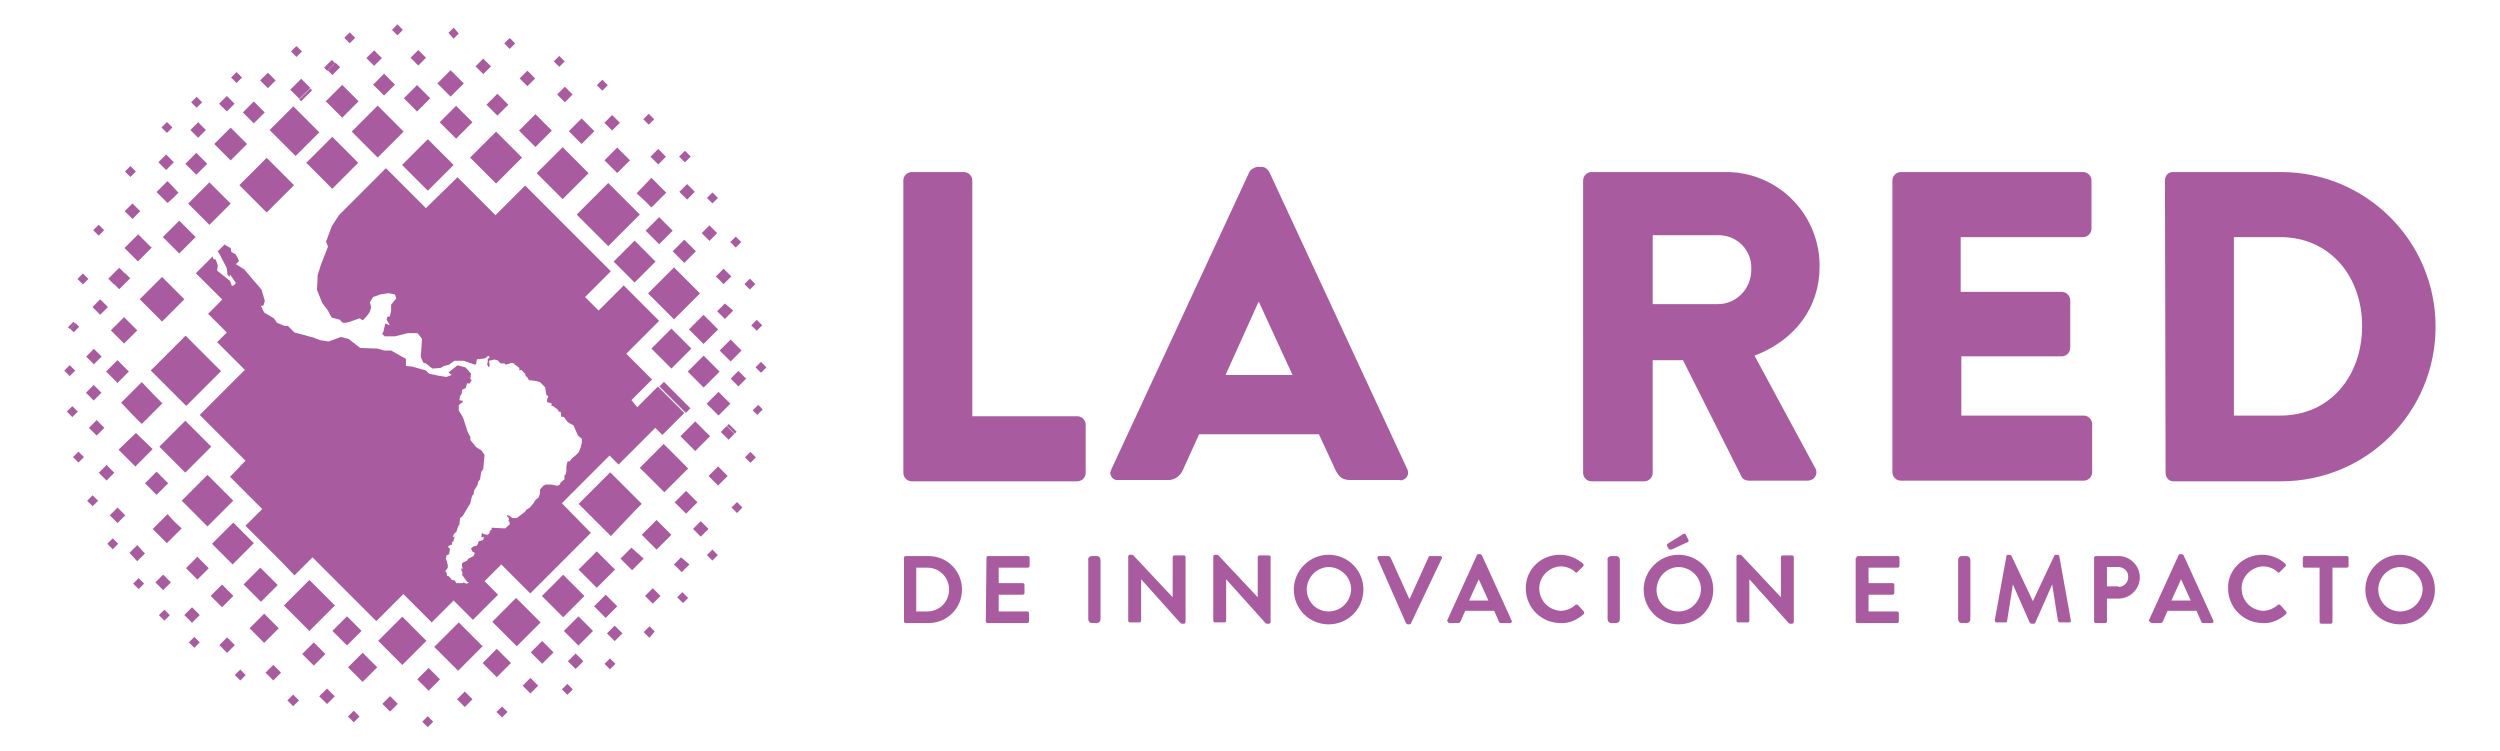<svg xmlns="http://www.w3.org/2000/svg" xmlns:xlink="http://www.w3.org/1999/xlink" id="Capa_1" viewBox="0 0 388 116.6" style="enable-background:new 0 0 388 116.6;"><style>.st0{clip-path:url(#SVGID_00000054955077593785302800000011966363151141167518_);} .st1{fill:#A95B9F;}</style><g><defs><rect id="SVGID_1_" x="10" y="3.8" width="368" height="109.1"/></defs><clipPath id="SVGID_00000154424258493136184210000018076044646425826451_"><use style="overflow:visible;" xlink:href="#SVGID_1_"/></clipPath><g id="Grupo_72" style="clip-path:url(#SVGID_00000154424258493136184210000018076044646425826451_);"><path id="Trazado_604" class="st1" d="M140.2 28c0-.7.6-1.3 1.3-1.3h8.1c.7.0 1.3.6 1.3 1.3v36.6h16.3c.7.0 1.3.6 1.3 1.3v7.5c0 .7-.6 1.3-1.3 1.3h-25.7c-.7.0-1.3-.6-1.3-1.3L140.2 28z"/><path id="Trazado_605" class="st1" d="M172.5 72.8l21.4-46.1c.2-.4.7-.7 1.2-.8h.7c.5.0.9.3 1.2.8l21.4 46.1c.3.6.1 1.3-.5 1.6-.2.1-.4.2-.7.1h-7.6c-1.2.0-1.8-.4-2.4-1.7l-2.5-5.4h-18.6l-2.5 5.5c-.4 1-1.4 1.7-2.5 1.6h-7.5c-.7.1-1.2-.4-1.3-1.1C172.3 73.3 172.4 73.1 172.5 72.8m28.1-14.6-5.2-11.3h-.1l-5.1 11.3h10.4z"/><path id="Trazado_606" class="st1" d="M245.7 28c0-.7.6-1.3 1.3-1.3h20.5c8.1-.2 14.7 6.2 14.9 14.2.0.2.0.4.0.5.0 6.3-3.8 11.4-10.1 13.8l9.4 17.4c.4.6.2 1.4-.4 1.8-.2.1-.5.2-.8.2h-9.1c-.4.0-.9-.2-1.1-.6l-9.1-18.1h-4.7v17.5c0 .7-.6 1.3-1.3 1.3H247c-.7.0-1.3-.6-1.3-1.3V28zm20.9 19.2c2.9.0 5.2-2.4 5.2-5.3.0-.1.0-.1.0-.2.1-2.8-2.1-5.1-4.9-5.2-.1.0-.2.0-.3.0h-10.1v10.7h10.1z"/><path id="Trazado_607" class="st1" d="M293.7 28c0-.7.6-1.3 1.3-1.3h28.3c.7.0 1.3.6 1.3 1.3v7.5c0 .7-.6 1.3-1.3 1.3h-19v8.5H320c.7.0 1.3.6 1.3 1.3V54c0 .7-.6 1.3-1.3 1.3h-15.6v9.2h19c.7.0 1.3.6 1.3 1.3v7.5c0 .7-.6 1.3-1.3 1.3H295c-.7.0-1.3-.6-1.3-1.3V28z"/><path id="Trazado_608" class="st1" d="M336 28c0-.7.5-1.3 1.2-1.3H354c13.2.0 24 10.7 24 24s-10.7 24-24 24h-16.7c-.7.0-1.2-.6-1.2-1.3L336 28zm17.9 36.5c7.7.0 12.7-6.1 12.7-13.9.0-7.7-5-13.8-12.7-13.8h-7.2v27.7H353.9z"/><path id="Trazado_609" class="st1" d="M140.3 86.6c0-.2.1-.3.3-.3h3.5c2.9.0 5.2 2.3 5.2 5.2s-2.3 5.2-5.2 5.2h-3.5c-.2.0-.3-.1-.3-.3V86.6zM143.9 94.9c1.9.0 3.4-1.5 3.4-3.4s-1.5-3.4-3.4-3.4h-1.7v6.8H143.9z"/><path id="Trazado_610" class="st1" d="M153.1 86.6c0-.2.1-.3.3-.3h6.1c.2.0.3.1.3.3v1.2c0 .2-.1.3-.3.3H155v2.4h3.7c.2.0.3.1.3.3V92c0 .2-.1.3-.3.3H155v2.6h4.4c.2.0.3.1.3.3v1.2c0 .2-.1.3-.3.3h-6.1c-.2.0-.3-.1-.3-.3L153.1 86.6z"/><path id="Rect&#225;ngulo_1371" class="st1" d="M169.5 86.3h.7c.4.0.6.3.6.6v9.2c0 .4-.3.6-.6.6h-.7c-.4.0-.6-.3-.6-.6v-9.2C168.8 86.6 169.1 86.3 169.5 86.3z"/><path id="Trazado_611" class="st1" d="M175.1 86.4c0-.2.1-.3.3-.3h.2c.1.0.2.0.3.1l6.1 6.5h0v-6.2c0-.2.1-.3.3-.3h1.4c.2.0.3.1.3.3v10c0 .2-.1.3-.3.3h-.2c-.1.0-.2.0-.3-.1l-6.1-6.8h0v6.4c0 .2-.1.3-.3.3h-1.4c-.2.0-.3-.1-.3-.3V86.4z"/><path id="Trazado_612" class="st1" d="M188.3 86.4c0-.2.1-.3.3-.3h.2c.1.0.2.0.3.1l6.1 6.5h0v-6.2c0-.2.1-.3.3-.3h1.4c.2.0.3.1.3.3v10c0 .2-.1.3-.3.3h-.2c-.1.0-.2.0-.3-.1l-6.1-6.8h0v6.4c0 .2-.1.3-.3.3h-1.4c-.2.0-.3-.1-.3-.3V86.4z"/><path id="Trazado_613" class="st1" d="M206.2 86.1c3 0 5.4 2.4 5.4 5.4s-2.4 5.4-5.4 5.4-5.4-2.4-5.4-5.4C200.8 88.6 203.2 86.1 206.2 86.1M206.2 94.9c1.9.0 3.4-1.5 3.5-3.4.0-1.9-1.5-3.4-3.4-3.5-1.9.0-3.4 1.5-3.5 3.4C202.8 93.4 204.3 94.9 206.2 94.9"/><path id="Trazado_614" class="st1" d="M213.8 86.7c-.1-.1.0-.3.1-.4h.1 1.5c.1.0.2.1.3.2l2.9 6.4h.1l2.9-6.4c0-.1.1-.2.3-.2h1.5c.1.0.3.1.3.2v.1L219 96.7c0 .1-.1.2-.3.2h-.2c-.1.0-.2-.1-.3-.2L213.8 86.7z"/><path id="Trazado_615" class="st1" d="M224.6 96.3l4.6-10.1c0-.1.1-.2.3-.2h.2c.1.0.2.1.3.2l4.6 10.1c.1.1.0.3-.1.4h-.1H233c-.2.0-.4-.1-.4-.3l-.7-1.6h-4.5l-.7 1.6c-.1.2-.2.3-.4.3H225c-.1.0-.3-.1-.3-.2C224.6 96.4 224.6 96.4 224.6 96.3M231 93.2l-1.5-3.3h0l-1.5 3.3h3z"/><path id="Trazado_616" class="st1" d="M242.1 86.1c1.3.0 2.6.5 3.6 1.4.1.1.1.3.0.4l-.9.9c-.1.1-.2.1-.3.0-.6-.6-1.5-.9-2.3-.9-1.9.1-3.4 1.7-3.3 3.6.1 1.8 1.5 3.2 3.3 3.3.8.0 1.6-.3 2.3-.9.1-.1.3-.1.4.0l.9 1c.1.1.1.3.0.4-1 .9-2.3 1.5-3.6 1.4-3 0-5.4-2.4-5.4-5.4S239.2 86.1 242.1 86.1"/><path id="Rect&#225;ngulo_1372" class="st1" d="M250.1 86.3h.7c.4.0.6.3.6.6v9.2c0 .4-.3.6-.6.6h-.7c-.4.0-.6-.3-.6-.6v-9.2C249.4 86.6 249.7 86.3 250.1 86.3z"/><path id="Trazado_617" class="st1" d="M260.5 86.1c3 0 5.4 2.4 5.4 5.4s-2.4 5.4-5.4 5.4-5.4-2.4-5.4-5.4C255.1 88.6 257.5 86.1 260.5 86.1 260.4 86.1 260.4 86.1 260.5 86.1M260.5 94.9c1.9.0 3.4-1.5 3.5-3.4.0-1.9-1.5-3.4-3.4-3.5-1.9.0-3.4 1.5-3.5 3.4C257 93.4 258.6 94.9 260.5 94.9M259 85.2l-.3-.5c0-.1.0-.2.1-.3l2.4-1.5c.2-.1.3-.1.4.0l.4.8c.1.1.1.3.0.4l-2.6 1.2C259.2 85.3 259.1 85.3 259 85.2"/><path id="Trazado_618" class="st1" d="M269.5 86.4c0-.2.1-.3.3-.3h.2c.1.0.2.0.3.1l6.1 6.5h0v-6.2c0-.2.1-.3.3-.3h1.4c.2.0.3.1.3.3v10c0 .2-.1.3-.3.3h-.2c-.1.0-.2.0-.3-.1l-6.1-6.8h0v6.4c0 .2-.1.3-.3.3h-1.4c-.2.0-.3-.1-.3-.3V86.4z"/><path id="Trazado_619" class="st1" d="M288.1 86.6c0-.2.1-.3.3-.3h6.1c.2.0.3.1.3.3v1.2c0 .2-.1.3-.3.3H290v2.4h3.7c.2.0.3.1.3.3V92c0 .2-.1.3-.3.3H290v2.6h4.4c.2.0.3.1.3.3v1.2c0 .2-.1.3-.3.3h-6.1c-.2.0-.3-.1-.3-.3V86.6z"/><path id="Rect&#225;ngulo_1373" class="st1" d="M304.5 86.3h.7c.4.0.6.3.6.6v9.2c0 .4-.3.6-.6.6h-.7c-.4.0-.6-.3-.6-.6v-9.2C303.9 86.6 304.1 86.3 304.5 86.3z"/><path id="Trazado_620" class="st1" d="M311.4 86.3c0-.1.1-.2.3-.2h.2c.1.0.2.1.3.2l3.3 7h0l3.3-7c0-.1.1-.2.3-.2h.2c.1.0.3.1.3.2l1.8 10c0 .1.0.3-.2.3h-.1-1.4c-.1.0-.2-.1-.3-.2l-.9-5.7h0l-2.6 5.9c0 .1-.1.2-.3.2h-.3c-.1.0-.2-.1-.3-.2l-2.6-5.9h0l-.9 5.7c0 .1-.1.2-.3.2h-1.3c-.2.0-.3-.1-.3-.3v-.1L311.4 86.3z"/><path id="Trazado_621" class="st1" d="M325 86.6c0-.2.1-.3.3-.3h3.5c1.8.0 3.3 1.5 3.3 3.3s-1.5 3.3-3.3 3.3H327v3.5c0 .2-.1.3-.3.3h-1.4c-.2.0-.3-.1-.3-.3V86.6zM328.8 91.1c.8.0 1.5-.7 1.5-1.5v-.1c0-.8-.6-1.4-1.4-1.5h-.1H327v3H328.8z"/><path id="Trazado_622" class="st1" d="M333.5 96.3l4.6-10.1c0-.1.1-.2.3-.2h.2c.1.0.2.1.3.2l4.6 10.1c.1.1.0.3-.1.4h-.1-1.3c-.2.0-.4-.1-.4-.3l-.7-1.6h-4.5l-.7 1.6c-.1.2-.2.3-.4.3H334c-.1.0-.3-.1-.3-.2C333.5 96.4 333.5 96.4 333.5 96.3M340 93.2l-1.5-3.3h0l-1.5 3.3h3z"/><path id="Trazado_623" class="st1" d="M351.1 86.1c1.3.0 2.6.5 3.6 1.4.1.1.1.3.0.4l-.9.9c-.1.1-.2.1-.3.0-.6-.6-1.5-.9-2.3-.9-1.9.1-3.4 1.7-3.3 3.6.1 1.8 1.5 3.2 3.3 3.3.8.0 1.6-.3 2.3-.9.1-.1.3-.1.4.0l.9 1c.1.1.1.3.0.4-1 .9-2.3 1.5-3.6 1.4-3 0-5.4-2.4-5.4-5.4C345.7 88.5 348.1 86.1 351.1 86.1"/><path id="Trazado_624" class="st1" d="M360 88.1h-2.3c-.2.0-.3-.1-.3-.3v-1.2c0-.2.1-.3.3-.3h6.5c.2.0.3.1.3.3v1.2c0 .2-.1.3-.3.3H362v8.4c0 .2-.1.3-.3.3h-1.4c-.2.0-.3-.1-.3-.3V88.1z"/><path id="Trazado_625" class="st1" d="M372.5 86.1c3 0 5.4 2.4 5.4 5.4s-2.4 5.4-5.4 5.4-5.4-2.4-5.4-5.4C367.1 88.6 369.5 86.1 372.5 86.1M372.5 94.9c1.9.0 3.4-1.5 3.5-3.4.0-1.9-1.5-3.4-3.4-3.5-1.9.0-3.4 1.5-3.5 3.4C369.1 93.4 370.6 94.9 372.5 94.9"/><rect id="Rect&#225;ngulo_1374" x="110" y="30.1" transform="matrix(0.707 -0.707 0.707 0.707 10.672 87.206)" class="st1" width="1.2" height="1.2"/><rect id="Rect&#225;ngulo_1375" x="109.3" y="35.3" transform="matrix(0.707 -0.707 0.707 0.707 6.67 88.498)" class="st1" width="1.7" height="1.7"/><rect id="Rect&#225;ngulo_1376" x="105.8" y="28.9" transform="matrix(0.707 -0.707 0.707 0.707 10.199 84.139)" class="st1" width="1.7" height="1.7"/><path id="Trazado_626" class="st1" d="M106.1 25l.2.2.9-.9-.2-.2-.7-.7-.9.9L106.1 25z"/><rect id="Rect&#225;ngulo_1377" x="113.6" y="37" transform="matrix(0.707 -0.707 0.707 0.707 6.866 91.724)" class="st1" width="1.2" height="1.2"/><path id="Trazado_627" class="st1" d="M102.3 33.7l-1.6 1.6-.5.5 2.1 2.1.5-.5 1.6-1.6L102.3 33.7z"/><path id="Trazado_628" class="st1" d="M1e2 31.1l1.1 1.1 2.3-2.3-1.1-1.1-1.2-1.2L98.8 30l1.2 1.1z"/><path id="Trazado_629" class="st1" d="M111.3 43.1l1 1 1.2-1.2-1-1-.2-.2-1.2 1.2L111.3 43.1z"/><rect id="Rect&#225;ngulo_1378" x="84.5" y="24" transform="matrix(0.707 -0.707 0.707 0.707 6.582 69.649)" class="st1" width="5.7" height="5.7"/><path id="Trazado_630" class="st1" d="M94.4 28.4l-4.9 4.9 4.2 4.2.7.7 4.6-4.6.3-.3-.7-.7L94.4 28.4z"/><rect id="Rect&#225;ngulo_1379" x="65.3" y="104.2" transform="matrix(0.707 -0.707 0.707 0.707 -55.08 77.933)" class="st1" width="2.5" height="2.5"/><rect id="Rect&#225;ngulo_1380" x="71.3" y="107.7" transform="matrix(0.707 -0.707 0.707 0.707 -55.623 82.793)" class="st1" width="1.7" height="1.7"/><rect id="Rect&#225;ngulo_1381" x="77.3" y="109.9" transform="matrix(0.707 -0.707 0.707 0.707 -55.287 87.447)" class="st1" width="1.2" height="1.2"/><rect id="Rect&#225;ngulo_1382" x="59.8" y="96.8" transform="matrix(0.707 -0.707 0.707 0.707 -52.028 73.297)" class="st1" width="5.3" height="5.3"/><rect id="Rect&#225;ngulo_1383" x="59.7" y="108.4" transform="matrix(0.707 -0.707 0.707 0.707 -59.512 74.808)" class="st1" width="1.7" height="1.7"/><rect id="Rect&#225;ngulo_1384" x="65.8" y="111.4" transform="matrix(0.707 -0.707 0.707 0.707 -59.743 79.771)" class="st1" width="1.2" height="1.2"/><rect id="Rect&#225;ngulo_1385" x="54.7" y="102" transform="matrix(0.707 -0.707 0.707 0.707 -56.77 70.126)" class="st1" width="3.2" height="3.2"/><path id="Trazado_631" class="st1" d="M74.9 100.3l-3.7-3.7-.9.9-2.9 2.9 3.7 3.7 2.9-2.9L74.9 100.3z"/><rect id="Rect&#225;ngulo_1386" x="22.7" y="44" transform="matrix(0.707 -0.707 0.707 0.707 -25.474 31.387)" class="st1" width="4.9" height="4.9"/><rect id="Rect&#225;ngulo_1387" x="26" y="35" transform="matrix(0.707 -0.707 0.707 0.707 -17.854 30.426)" class="st1" width="3.6" height="3.6"/><path id="Trazado_632" class="st1" d="M28.8 52.1 26.9 54l-3.5 3.5 2.1 2.1 3.4 3.4 3.5-3.5 1.9-1.9-3.4-3.4-2.1-2.1z"/><rect id="Rect&#225;ngulo_1388" x="17.8" y="43.1" transform="matrix(0.707 -0.707 0.707 0.707 -25.331 26.218)" class="st1" width="2.4" height="1.1"/><rect id="Rect&#225;ngulo_1389" x="21" y="39.4" transform="matrix(0.707 -0.707 0.707 0.707 -21.339 27.442)" class="st1" width="3" height=".1"/><path id="Trazado_633" class="st1" d="M33.3 74.8l-1.1-1.1-4 4 1.1 1.1 2.9 2.9 4-4L33.3 74.8z"/><path id="Trazado_634" class="st1" d="M32.9 84.4l3.2 3.2.7-.7 2.6-2.6-3.2-3.2-3.3 3.3z"/><path id="Trazado_635" class="st1" d="M40.4 88.1l-1.2 1.2-1.4 1.4 1.4 1.4 1.3 1.3.2-.2.7-.7.5-.5 1.2-1.2-1.3-1.3L40.4 88.1z"/><rect id="Rect&#225;ngulo_1390" x="24.5" y="89.5" transform="matrix(0.707 -0.707 0.707 0.707 -56.479 44.429)" class="st1" width="1.7" height="1.7"/><rect id="Rect&#225;ngulo_1391" x="24.9" y="94.9" transform="matrix(0.707 -0.707 0.707 0.707 -60.035 45.987)" class="st1" width="1.2" height="1.2"/><rect id="Rect&#225;ngulo_1392" x="29" y="94.6" transform="matrix(0.707 -0.707 0.707 0.707 -58.788 49.071)" class="st1" width="1.7" height="1.7"/><rect id="Rect&#225;ngulo_1393" x="29.6" y="99.1" transform="matrix(0.707 -0.707 0.707 0.707 -61.683 50.56)" class="st1" width="1.2" height="1.2"/><rect id="Rect&#225;ngulo_1394" x="33.2" y="91.2" transform="matrix(0.707 -0.707 0.707 0.707 -55.257 51.478)" class="st1" width="2.5" height="2.5"/><rect id="Rect&#225;ngulo_1395" x="29.4" y="86.9" transform="matrix(0.707 -0.707 0.707 0.707 -53.358 47.529)" class="st1" width="2.5" height="2.5"/><rect id="Rect&#225;ngulo_1396" x="20.9" y="90" transform="matrix(0.707 -0.707 0.707 0.707 -57.737 41.726)" class="st1" width="1.2" height="1.2"/><rect id="Rect&#225;ngulo_1397" x="45.2" y="91.2" transform="matrix(0.707 -0.707 0.707 0.707 -52.377 61.448)" class="st1" width="5.6" height="5.6"/><path id="Trazado_636" class="st1" d="M45.7 89.3l2.8-2.8 9.6 9.6.3.3 4.2-4.2 4.4 4.4 1.3-1.3 2.1-2.1 3 3 3.9-3.9-2.1-2.1 2.6-2.6 4.5 4.5 2.9-2.9 6.5-6.5-4.5-4.6 5-5 2.4-2.4 1.4 1.4 5.7-5.7 1.1 1.1 3.4-3.4-4.1-4.1-3.2 3.2L98 62.1l3.2-3.2L98.3 56l-1.1-1.1 5.1-5.1-5.5-5.5-3.9 3.9-2.1-2.1 4-4-2.9-2.9L81.5 28.8l-4.6 4.6-1.1-1.1L71 27.5l-.6.6-4.3 4.2-6.2-6.2-7.3 7.3-1.1 1.7-.9 2.4.3.8-1.1 2.8-.5 1.6L49.2 45l.8 2 .9 1.2.3.6.3.5 1.2.3.5.5h.5l1-.3 1.1-.4.5.3.6-.6.5-.7.2-.7-.2-.8.5-.8 1.1-.4 1.3-.2 1 .2.2.6-.8 1v1l-.2.8v0l-.4.1-.1.4.5.9-.7-.3-.3 1.3-.2.3.4.4h1.6l2-.5h1.5l.7.9-.2 2.8.4.9.4.1 1 .8 1.3-.1.5-.3.8-.2.8-.6H72l1.7.6.2-.1.1-.7.3-.1.2.1v-.1h.2l.6-.1.5-.4.2.3-.3.2v.4l-.1.5v0l.1.1.1.3.1-.1.1-.1L75.9 56l.8-.2.5.1.5.5h.6l.2.2.7-.2.1-.1.5.1v.1l.4.3.4.3v.4l.3-.1.2.2.4.4.1.4.2.1.3.5.9.1.8.2.8.8.2 1.2.3.2-.2.5v.4l.7.2v.4h.2l.8.6.1.3h.3l.1.6v.2h.4l.6.8.3.2L89 66l.7 1.6.6.5v.6l-.2.8-.3.7-.2.2-.3.3-.5.4-.4.5h-.3L88 71.9l-.1.5v.5.2l-.1.5-.2.2v.6L87 74.9l-.1.3-.4.2-.9-.2h-.4-.5l-.4.2L83.8 76v.6l-.2.6-.5.4-.3.5-.6.7-.5.3-.2.3-.5.4-.8.6h-.7L79 80h-.1l-.3-.1.4.6-.1.4.2.1v.4L78.4 82h-.2l-1.9-.1v.3L76 82.4v.3l-.3.3-.6-.1-.3-.2-.1.6.1.1.3-.1L75 83.8 74.3 84l-.1.3L74 84.7l-.5.1-.4.3.2.5.4.2-.2.5-.8.4-.2.3-.8.4v.4l.1.5-.2-.1v.3l.2.4-.1.3.8 1.1.3.1-.4.2-.5-.2-.1.1h-1l-.2-.4L70.1 90l-.2-.3-.3-.3h-.2l-.1-.5-.2-.3.2-.2.2-.3v-.4l-.1-.3v-.2L69.3 87l-.1-.3.1-.5.4-.2.1-.6v-.3l-.3-.2.2-.2.1-.1h.3l.1-.4-.1-.1h.1l.2-.1v-.2l.2-.6-.2.2-.1-.2.3-.5.2-.1.3-.9.2-.3.1-1 .4-.3 1.2-2 .2-.9.1-.3.2-.2.1-.6.5-.8.1-.5.3-.4.2-1.2.3-.4.2-2.2-.5-.7-.8-.5-.9-1.1v-.5l-.4-.7L72 65.2l-.2-.5-.6-1v-.8l.2-.2.4-.3v-.3l-.1.1-.4-.1.1-.6.3-.5v-.5l.6-.3.1-.4.1-.3h.4l.3-.5-.2-.2.1-.8-.5-.6L72.2 57 71 56.7l-1.4 1.1.5.4-.8.3L68 58.3 66.6 58l-.5-.5L64 56.9l-1-.1v-1.1l-2.3-1.3h-1.1l-1-.3-2.7-.1L55 53.3l-.9-.7-1.2-.3L51 53l-1.3-.2-1.3-.5h-.1l-2.6-.7-1-1h-.5L43 50.1l-.5-.7-1.5-.9-.5-1 .4-.1.2-.7-.5-1.7-.3-.4L39 43.1l-1.1-1.3-1.3-.8.3-.3.2-.2-.5-1-.7-.4-.1-.6-.9-.5v-.1l-.3.3L33.8 39l.3.5 1.1 2.1.1 1 .3.4.1-.4.9 1.3-.2.3L36 44.4l-.3-.8-2-1.6.1-.8-.3-.9-.4-.1L33 39.8l-2.6 2.6 4.1 4.1-2.2 2.2 2 2 .9.9-1.5 1.5 4.3 4.3-3.7 3.7L31 64.4l6.3 6.3.8.8L35.7 74l5 5-2.6 2.6 5.7 5.7 1.9 2z"/><rect id="Rect&#225;ngulo_1398" x="52.3" y="96.3" transform="matrix(0.707 -0.707 0.707 0.707 -53.471 66.804)" class="st1" width="3.2" height="3.2"/><path id="Trazado_637" class="st1" d="M21.1 67.2l-2.1 2-.6.6 2.6 2.6.6-.6 2.1-2.1-2.6-2.5z"/><rect id="Rect&#225;ngulo_1399" x="25.9" y="66.5" transform="matrix(0.707 -0.707 0.707 0.707 -40.599 40.62)" class="st1" width="5.7" height="5.7"/><path id="Trazado_638" class="st1" d="M24.3 73.2l-.6.6L22.5 75l1.8 1.8 1.2-1.2.6-.6-1.8-1.8z"/><rect id="Rect&#225;ngulo_1400" x="17.4" y="79.1" transform="matrix(0.707 -0.707 0.707 0.707 -51.188 36.357)" class="st1" width="1.7" height="1.7"/><path id="Trazado_639" class="st1" d="M27.1 81 26 79.8l-2.3 2.3 1.1 1.1 1.1 1.1 2.3-2.3L27.1 81z"/><rect id="Rect&#225;ngulo_1401" x="13.8" y="77.1" transform="matrix(0.707 -0.707 0.707 0.707 -50.742 32.966)" class="st1" width="1.2" height="1.2"/><path id="Trazado_640" class="st1" d="M21.3 84.6l-1.2 1.2 1 1.1.2.2 1.2-1.2-.2-.2L21.3 84.6z"/><rect id="Rect&#225;ngulo_1402" x="15.7" y="72.5" transform="matrix(0.707 -0.707 0.707 0.707 -47.022 33.215)" class="st1" width="1.7" height="1.7"/><rect id="Rect&#225;ngulo_1403" x="16.9" y="83.8" transform="matrix(0.707 -0.707 0.707 0.707 -54.546 37.096)" class="st1" width="1.2" height="1.2"/><rect id="Rect&#225;ngulo_1404" x="17.8" y="49.8" transform="matrix(0.707 -0.707 0.707 0.707 -30.59 28.645)" class="st1" width="2.9" height="2.9"/><path id="Trazado_641" class="st1" d="M20.6 64.4l1.4 1.4 3.2-3.2-1.4-1.4L22 59.3l-3.2 3.2L20.6 64.4z"/><rect id="Rect&#225;ngulo_1405" x="11" y="50.5" transform="matrix(0.707 -0.707 0.707 0.707 -32.606 23.077)" class="st1" width="1.2" height=".8"/><rect id="Rect&#225;ngulo_1406" x="10.2" y="56.9" transform="matrix(0.707 -0.707 0.707 0.707 -37.468 24.506)" class="st1" width="1.2" height="1.2"/><path id="Trazado_642" class="st1" d="M15 65.2l-1.2 1.2 1.2 1.2 1.2-1.2L15 65.2z"/><rect id="Rect&#225;ngulo_1407" x="13.7" y="60.1" transform="matrix(0.707 -0.707 0.707 0.707 -38.835 28.149)" class="st1" width="1.7" height="1.7"/><rect id="Rect&#225;ngulo_1408" x="14.7" y="46.8" transform="matrix(0.707 -0.707 0.707 0.707 -29.133 24.956)" class="st1" width="1.7" height="1.7"/><rect id="Rect&#225;ngulo_1409" x="13.7" y="54.5" transform="matrix(0.707 -0.707 0.707 0.707 -34.852 26.492)" class="st1" width="1.7" height="1.7"/><rect id="Rect&#225;ngulo_1410" x="17" y="56.4" transform="matrix(0.707 -0.707 0.707 0.707 -35.43 29.808)" class="st1" width="2.5" height="2.5"/><rect id="Rect&#225;ngulo_1411" x="40.7" y="11.6" transform="matrix(0.707 -0.707 0.707 0.707 3.397 33.057)" class="st1" width="1.7" height="1.7"/><rect id="Rect&#225;ngulo_1412" x="45.4" y="7.4" transform="matrix(0.707 -0.707 0.707 0.707 7.832 34.852)" class="st1" width="1.2" height="1.2"/><rect id="Rect&#225;ngulo_1413" x="45.4" y="12.8" transform="matrix(0.707 -0.707 0.707 0.707 3.9 36.972)" class="st1" width="2.4" height="2"/><rect id="Rect&#225;ngulo_1414" x="38.2" y="16.2" transform="matrix(0.707 -0.707 0.707 0.707 -0.768 33.003)" class="st1" width="2.4" height="2.4"/><path id="Trazado_643" class="st1" d="M52 9.8l-.5-.5-1.2 1.2.5.5L52 9.8z"/><rect id="Rect&#225;ngulo_1415" x="36.1" y="11.4" transform="matrix(0.707 -0.707 0.707 0.707 2.283 29.495)" class="st1" width="1.2" height="1.2"/><rect id="Rect&#225;ngulo_1416" x="51" y="10.2" transform="matrix(0.707 -0.707 0.707 0.707 7.607 39.783)" class="st1" width="1.7" height="1"/><rect id="Rect&#225;ngulo_1417" x="46.2" y="14.5" transform="matrix(0.707 -0.707 0.707 0.707 3.54 37.841)" class="st1" width="2.4" height=".4"/><rect id="Rect&#225;ngulo_1418" x="55.8" y="17.6" transform="matrix(0.707 -0.707 0.707 0.707 2.69 47.43)" class="st1" width="5.7" height="5.7"/><rect id="Rect&#225;ngulo_1419" x="51.3" y="13.9" transform="matrix(0.707 -0.707 0.707 0.707 4.464 42.163)" class="st1" width="3.6" height="3.6"/><rect id="Rect&#225;ngulo_1420" x="43.1" y="17.5" transform="matrix(0.707 -0.707 0.707 0.707 -0.996 38.283)" class="st1" width="5.2" height="5.7"/><rect id="Rect&#225;ngulo_1421" x="48.7" y="22.4" transform="matrix(0.707 -0.707 0.707 0.707 -2.732 43.863)" class="st1" width="5.7" height="5.7"/><rect id="Rect&#225;ngulo_1422" x="57.2" y="8.2" transform="matrix(0.707 -0.707 0.707 0.707 10.621 43.658)" class="st1" width="1.7" height="1.7"/><rect id="Rect&#225;ngulo_1423" x="61.1" y="4" transform="matrix(0.707 -0.707 0.707 0.707 14.804 45.004)" class="st1" width="1.2" height="1.2"/><rect id="Rect&#225;ngulo_1424" x="63.3" y="13.8" transform="matrix(0.707 -0.707 0.707 0.707 8.167 50.249)" class="st1" width="2.9" height="2.9"/><rect id="Rect&#225;ngulo_1425" x="58.4" y="11.9" transform="matrix(0.707 -0.707 0.707 0.707 8.206 46.013)" class="st1" width="2.4" height="2.4"/><path id="Trazado_644" class="st1" d="M74.2 10.7l.8.8 1-1 .2-.2-.8-.8-.2.2.2-.2L75 9.1l-.2.2-1 1L74.2 10.7z"/><rect id="Rect&#225;ngulo_1426" x="64.1" y="8.1" transform="matrix(0.707 -0.707 0.707 0.707 12.67 48.558)" class="st1" width="1.7" height="1.7"/><path id="Trazado_645" class="st1" d="M70.9 5.5l.3-.3-.8-.9-.3.3-.5.5L70.4 6l.5-.5z"/><rect id="Rect&#225;ngulo_1427" x="53.7" y="5.3" transform="matrix(0.707 -0.707 0.707 0.707 11.718 40.093)" class="st1" width="1.2" height="1.2"/><rect id="Rect&#225;ngulo_1428" x="81" y="11.3" transform="matrix(0.707 -0.707 0.707 0.707 15.392 61.45)" class="st1" width="1.7" height="1.7"/><rect id="Rect&#225;ngulo_1429" x="78.5" y="6.1" transform="matrix(0.707 -0.707 0.707 0.707 18.447 57.927)" class="st1" width="1.2" height="1.2"/><rect id="Rect&#225;ngulo_1430" x="92.9" y="12.6" transform="matrix(0.707 -0.707 0.707 0.707 18.042 69.995)" class="st1" width="1.2" height="1.2"/><rect id="Rect&#225;ngulo_1431" x="86.2" y="8.9" transform="matrix(0.707 -0.707 0.707 0.707 18.711 64.178)" class="st1" width="1.2" height="1.2"/><rect id="Rect&#225;ngulo_1432" x="86.8" y="13.8" transform="matrix(0.707 -0.707 0.707 0.707 15.338 66.274)" class="st1" width="1.7" height="1.7"/><rect id="Rect&#225;ngulo_1433" x="94.4" y="23.5" transform="matrix(0.707 -0.707 0.707 0.707 10.454 75.006)" class="st1" width="2.8" height="2.8"/><rect id="Rect&#225;ngulo_1434" x="94.2" y="18.2" transform="matrix(0.707 -0.707 0.707 0.707 14.331 72.788)" class="st1" width="1.7" height="1.7"/><rect id="Rect&#225;ngulo_1435" x="88.9" y="19" transform="matrix(0.707 -0.707 0.707 0.707 11.999 69.782)" class="st1" width="2.8" height="2.8"/><rect id="Rect&#225;ngulo_1436" x="100.1" y="17.9" transform="matrix(0.707 -0.707 0.707 0.707 16.41 76.622)" class="st1" width="1.2" height="1.2"/><rect id="Rect&#225;ngulo_1437" x="101.3" y="23.5" transform="matrix(0.707 -0.707 0.707 0.707 12.721 79.326)" class="st1" width="1.7" height="1.7"/><rect id="Rect&#225;ngulo_1438" x="81.3" y="18.5" transform="matrix(0.707 -0.707 0.707 0.707 9.997 64.666)" class="st1" width="3.6" height="3.6"/><rect id="Rect&#225;ngulo_1439" x="76" y="15" transform="matrix(0.707 -0.707 0.707 0.707 11.163 59.375)" class="st1" width="2.4" height="2.4"/><rect id="Rect&#225;ngulo_1440" x="74.1" y="21.6" transform="matrix(0.707 -0.707 0.707 0.707 5.297 61.576)" class="st1" width="5.7" height="5.7"/><rect id="Rect&#225;ngulo_1441" x="68.5" y="11.5" transform="matrix(0.707 -0.707 0.707 0.707 11.322 53.247)" class="st1" width="2.9" height="2.9"/><path id="Trazado_646" class="st1" d="M65.2 22.8l-2.8 2.8 4 4 2.8-2.8 1.2-1.2-4-4-1.2 1.2z"/><rect id="Rect&#225;ngulo_1442" x="69" y="17.2" transform="matrix(0.707 -0.707 0.707 0.707 7.295 55.595)" class="st1" width="3.6" height="3.6"/><rect id="Rect&#225;ngulo_1443" x="107.6" y="49.5" transform="matrix(0.707 -0.707 0.707 0.707 -4.144 92.201)" class="st1" width="3.2" height="3.2"/><rect id="Rect&#225;ngulo_1444" x="104.3" y="58.8" transform="matrix(0.707 -0.707 0.707 0.707 -12.973 92.143)" class="st1" width="1" height="5.8"/><path id="Trazado_647" class="st1" d="M112.5 47.1l-1.2 1.2 1.2 1.2 1.2-1.2.1-.1-1.3-1.1z"/><rect id="Rect&#225;ngulo_1445" x="115.8" y="43.5" transform="matrix(0.707 -0.707 0.707 0.707 2.907 95.209)" class="st1" width="1.2" height="1.2"/><rect id="Rect&#225;ngulo_1446" x="110" y="85.5" transform="matrix(0.707 -0.707 0.707 0.707 -28.507 103.471)" class="st1" width="1.2" height="1.2"/><path id="Trazado_648" class="st1" d="M98.5 79.3l1.1-1.1-.5-.5-4.4-4.4-1.1 1.1-3.8 3.8 4.4 4.4.6.6L98.5 79.3z"/><rect id="Rect&#225;ngulo_1447" x="105.3" y="76.7" transform="matrix(0.707 -0.707 0.707 0.707 -23.964 98.175)" class="st1" width="2.5" height="2.5"/><rect id="Rect&#225;ngulo_1448" x="107.9" y="81.2" transform="matrix(0.707 -0.707 0.707 0.707 -26.139 100.965)" class="st1" width="1.7" height="1.7"/><path id="Trazado_649" class="st1" d="M109.6 67.1l-1.7-1.7-.1.1L109.6 67.1l-1.8-1.6-2.2 2.2 1.8 1.8.5.5 2.3-2.3L109.6 67.1z"/><path id="Trazado_650" class="st1" d="M103.1 76.4l3.7-3.7-1.4-1.4-2.4-2.4-3.7 3.7 2.3 2.3L103.1 76.4z"/><path id="Trazado_651" class="st1" d="M100.9 81.7 99.6 83l2.3 2.3 1.3-1.3 1-1-2.3-2.3L100.9 81.7z"/><rect id="Rect&#225;ngulo_1449" x="112.3" y="66.3" transform="matrix(0.707 -0.707 0.707 0.707 -14.4 99.559)" class="st1" width="1.3" height="1.7"/><rect id="Rect&#225;ngulo_1450" x="110.4" y="72.8" transform="matrix(0.707 -0.707 0.707 0.707 -19.559 100.455)" class="st1" width="2.1" height="2.1"/><rect id="Rect&#225;ngulo_1451" x="115.9" y="70.4" transform="matrix(0.707 -0.707 0.707 0.707 -16.099 103.151)" class="st1" width="1.2" height="1.2"/><path id="Trazado_652" class="st1" d="M105.7 86.5l-1.1 1.1 1.2 1.2 1.2-1.2L105.7 86.5z"/><rect id="Rect&#225;ngulo_1452" x="113.8" y="78.2" transform="matrix(0.707 -0.707 0.707 0.707 -22.215 103.938)" class="st1" width="1.2" height="1.2"/><rect id="Rect&#225;ngulo_1453" x="117.5" y="56.4" transform="matrix(0.707 -0.707 0.707 0.707 -5.692 100.207)" class="st1" width="1.2" height="1.2"/><rect id="Rect&#225;ngulo_1454" x="113.8" y="57.9" transform="matrix(0.707 -0.707 0.707 0.707 -7.997 98.287)" class="st1" width="1.7" height="1.7"/><rect id="Rect&#225;ngulo_1455" x="112.2" y="53.2" transform="matrix(0.707 -0.707 0.707 0.707 -5.243 96.115)" class="st1" width="2.4" height="2.4"/><rect id="Rect&#225;ngulo_1456" x="110.2" y="61.4" transform="matrix(0.707 -0.707 0.707 0.707 -11.65 97.155)" class="st1" width="2.6" height="2.6"/><rect id="Rect&#225;ngulo_1457" x="117" y="63.1" transform="matrix(0.707 -0.707 0.707 0.707 -10.508 101.794)" class="st1" width="1.2" height="1"/><rect id="Rect&#225;ngulo_1458" x="107.5" y="55.9" transform="matrix(0.707 -0.707 0.707 0.707 -8.792 94.157)" class="st1" width="3.5" height="3.5"/><rect id="Rect&#225;ngulo_1459" x="113.4" y="65.7" transform="matrix(0.707 -0.707 0.707 0.707 -13.789 99.813)" class="st1" width=".4" height="1.7"/><rect id="Rect&#225;ngulo_1460" x="116.9" y="49.9" transform="matrix(0.707 -0.707 0.707 0.707 -1.332 97.855)" class="st1" width="1.2" height="1.2"/><path id="Trazado_653" class="st1" d="M106 52.8l-1.8-1.8-3.1 3.1 1.8 1.8 1.3 1.3 3.1-3.1-1.3-1.3z"/><rect id="Rect&#225;ngulo_1461" x="88.2" y="96.3" transform="matrix(0.707 -0.707 0.707 0.707 -42.93 92.197)" class="st1" width="3.2" height="3.2"/><path id="Trazado_654" class="st1" d="M82 94.7l-1.9-1.9-3.7 3.7 1.9 1.9 1.9 1.9 3.7-3.7L82 94.7z"/><rect id="Rect&#225;ngulo_1462" x="87.5" y="106.4" transform="matrix(0.707 -0.707 0.707 0.707 -49.883 93.626)" class="st1" width="1.2" height="1.2"/><rect id="Rect&#225;ngulo_1463" x="88.5" y="101.8" transform="matrix(0.707 -0.707 0.707 0.707 -46.41 93.227)" class="st1" width="1.7" height="1.7"/><path id="Trazado_655" class="st1" d="M75.4 102.4l-.5.5 2.2 2.2.3-.3 1.9-1.9-2.2-2.2-1.7 1.7z"/><rect id="Rect&#225;ngulo_1464" x="94.1" y="102.4" transform="matrix(0.707 -0.707 0.707 0.707 -45.108 97.164)" class="st1" width="1.2" height="1.2"/><rect id="Rect&#225;ngulo_1465" x="82.9" y="100" transform="matrix(0.707 -0.707 0.707 0.707 -46.935 89.158)" class="st1" width="2.5" height="2.5"/><rect id="Rect&#225;ngulo_1466" x="81.5" y="105.6" transform="matrix(0.707 -0.707 0.707 0.707 -51.164 89.378)" class="st1" width="1.7" height="1.7"/><path id="Trazado_656" class="st1" d="M87.4 89.2l-1.1 1.1-2.2 2.2 3.3 3.3 2.2-2.2.6-.6.5-.5-3.3-3.3z"/><rect id="Rect&#225;ngulo_1467" x="38.4" y="25.7" transform="matrix(0.707 -0.707 0.707 0.707 -8.174 37.713)" class="st1" width="6" height="6"/><rect id="Rect&#225;ngulo_1468" x="25.3" y="19.2" transform="matrix(0.707 -0.707 0.707 0.707 -6.399 24.094)" class="st1" width="1.2" height="1.2"/><rect id="Rect&#225;ngulo_1469" x="24.9" y="24.3" transform="matrix(0.707 -0.707 0.707 0.707 -10.206 25.605)" class="st1" width="1.7" height="1.7"/><rect id="Rect&#225;ngulo_1470" x="29.9" y="19.3" transform="matrix(0.707 -0.707 0.707 0.707 -5.234 27.672)" class="st1" width="1.7" height="1.7"/><path id="Trazado_657" class="st1" d="M35.2 17.3l.6-.6.6-.6-1.2-1.2-.6.6-.6.6 1.2 1.2z"/><path id="Trazado_658" class="st1" d="M29.8 32.2l2.7 2.7 3.3-3.3-2.7-2.7-.6-.6-3.3 3.3L29.8 32.2z"/><rect id="Rect&#225;ngulo_1471" x="34" y="20.6" transform="matrix(0.707 -0.707 0.707 0.707 -5.351 31.825)" class="st1" width="3.6" height="3.6"/><rect id="Rect&#225;ngulo_1472" x="29.3" y="24.2" transform="matrix(0.707 -0.707 0.707 0.707 -9.053 29.026)" class="st1" width="2.4" height="2.4"/><rect id="Rect&#225;ngulo_1473" x="29.9" y="15.3" transform="matrix(0.707 -0.707 0.707 0.707 -2.284 26.196)" class="st1" width="1.2" height="1.2"/><rect id="Rect&#225;ngulo_1474" x="19.7" y="31.9" transform="matrix(0.707 -0.707 0.707 0.707 -17.125 24.154)" class="st1" width="1.7" height="1.7"/><rect id="Rect&#225;ngulo_1475" x="14.7" y="35.1" transform="matrix(0.707 -0.707 0.707 0.707 -20.747 21.301)" class="st1" width="1.2" height="1.2"/><rect id="Rect&#225;ngulo_1476" x="19.6" y="26" transform="matrix(0.707 -0.707 0.707 0.707 -12.849 22.095)" class="st1" width="1.2" height="1.2"/><path id="Trazado_659" class="st1" d="M26.8 30.8l.9-.9L26 28.1l-.9.9-.8.8 1.7 1.7L26.8 30.8z"/><rect id="Rect&#225;ngulo_1477" x="16.9" y="42.2" transform="matrix(0.707 -0.707 0.707 0.707 -24.98 25.37)" class="st1" width="2.4" height="1.3"/><rect id="Rect&#225;ngulo_1478" x="19.9" y="37" transform="matrix(0.707 -0.707 0.707 0.707 -20.905 26.397)" class="st1" width="3" height="2.9"/><rect id="Rect&#225;ngulo_1479" x="10.5" y="50.3" transform="matrix(0.707 -0.707 0.707 0.707 -32.429 22.649)" class="st1" width="1.2" height=".4"/><rect id="Rect&#225;ngulo_1480" x="12.3" y="42.7" transform="matrix(0.707 -0.707 0.707 0.707 -26.863 21.797)" class="st1" width="1.2" height="1.2"/><rect id="Rect&#225;ngulo_1481" x="10.6" y="63.3" transform="matrix(0.707 -0.707 0.707 0.707 -41.875 26.622)" class="st1" width="1.2" height="1.2"/><rect id="Rect&#225;ngulo_1482" x="11.6" y="70.3" transform="matrix(0.707 -0.707 0.707 0.707 -46.571 29.438)" class="st1" width="1.2" height="1.2"/><path id="Trazado_660" class="st1" d="M105.1 92.7l.9.9.3-.3.5-.5-.9-.9L105.1 92.7z"/><path id="Trazado_661" class="st1" d="M101.6 98l-.8-.8-.9.9.4.4.4.4.1.1L101.6 98z"/><rect id="Rect&#225;ngulo_1483" x="90.6" y="86.4" transform="matrix(0.707 -0.707 0.707 0.707 -35.347 91.369)" class="st1" width="4" height="4"/><rect id="Rect&#225;ngulo_1484" x="100.5" y="91.6" transform="matrix(0.707 -0.707 0.707 0.707 -35.704 98.782)" class="st1" width="1.7" height="1.7"/><path id="Trazado_662" class="st1" d="M94.9 97.6l-.6.6-.1.1 1.2 1.2.1-.1.6-.6.5-.5-1.2-1.2-.5.5z"/><path id="Trazado_663" class="st1" d="M95.8 94.1 94 92.3l-.9.9-.9.9.9.9.9.9L95.8 94.1z"/><path id="Trazado_664" class="st1" d="M98 85l-1.7 1.7 1.8 1.8 1.7-1.7.1-.1L98 85z"/><path id="Trazado_665" class="st1" d="M54 111.2l.9.9.7-.7.2-.2-.9-.9L54 111.2z"/><rect id="Rect&#225;ngulo_1485" x="49.9" y="107.2" transform="matrix(0.707 -0.707 0.707 0.707 -61.523 67.555)" class="st1" width="1.7" height="1.7"/><rect id="Rect&#225;ngulo_1486" x="36.7" y="104.2" transform="matrix(0.707 -0.707 0.707 0.707 -63.178 57.043)" class="st1" width="1.2" height="1.2"/><rect id="Rect&#225;ngulo_1487" x="34.4" y="99.3" transform="matrix(0.707 -0.707 0.707 0.707 -60.485 54.239)" class="st1" width="1.7" height="1.7"/><path id="Trazado_666" class="st1" d="M45.8 108.1l-.3-.3-.9.9.3.3.6.6.9-.9L45.8 108.1z"/><path id="Trazado_667" class="st1" d="M48.7 99.7l-.8.8-1 1 1.8 1.8 1.8-1.8-1.8-1.8z"/><rect id="Rect&#225;ngulo_1488" x="41.6" y="103.5" transform="matrix(0.707 -0.707 0.707 0.707 -61.373 60.631)" class="st1" width="1.7" height="1.7"/><rect id="Rect&#225;ngulo_1489" x="39.4" y="95.9" transform="matrix(0.707 -0.707 0.707 0.707 -56.921 57.563)" class="st1" width="3.2" height="3.2"/><rect id="Rect&#225;ngulo_1490" x="101.8" y="42.7" transform="matrix(0.707 -0.707 0.707 0.707 -1.585 87.316)" class="st1" width="5.7" height="5.7"/><rect id="Rect&#225;ngulo_1491" x="96.2" y="38.3" transform="matrix(0.707 -0.707 0.707 0.707 0.146 81.53)" class="st1" width="4.6" height="4.6"/><path id="Trazado_668" class="st1" d="M106.2 40.8 108 39l-1.8-1.8-1.8 1.8 1.8 1.8z"/></g></g></svg>